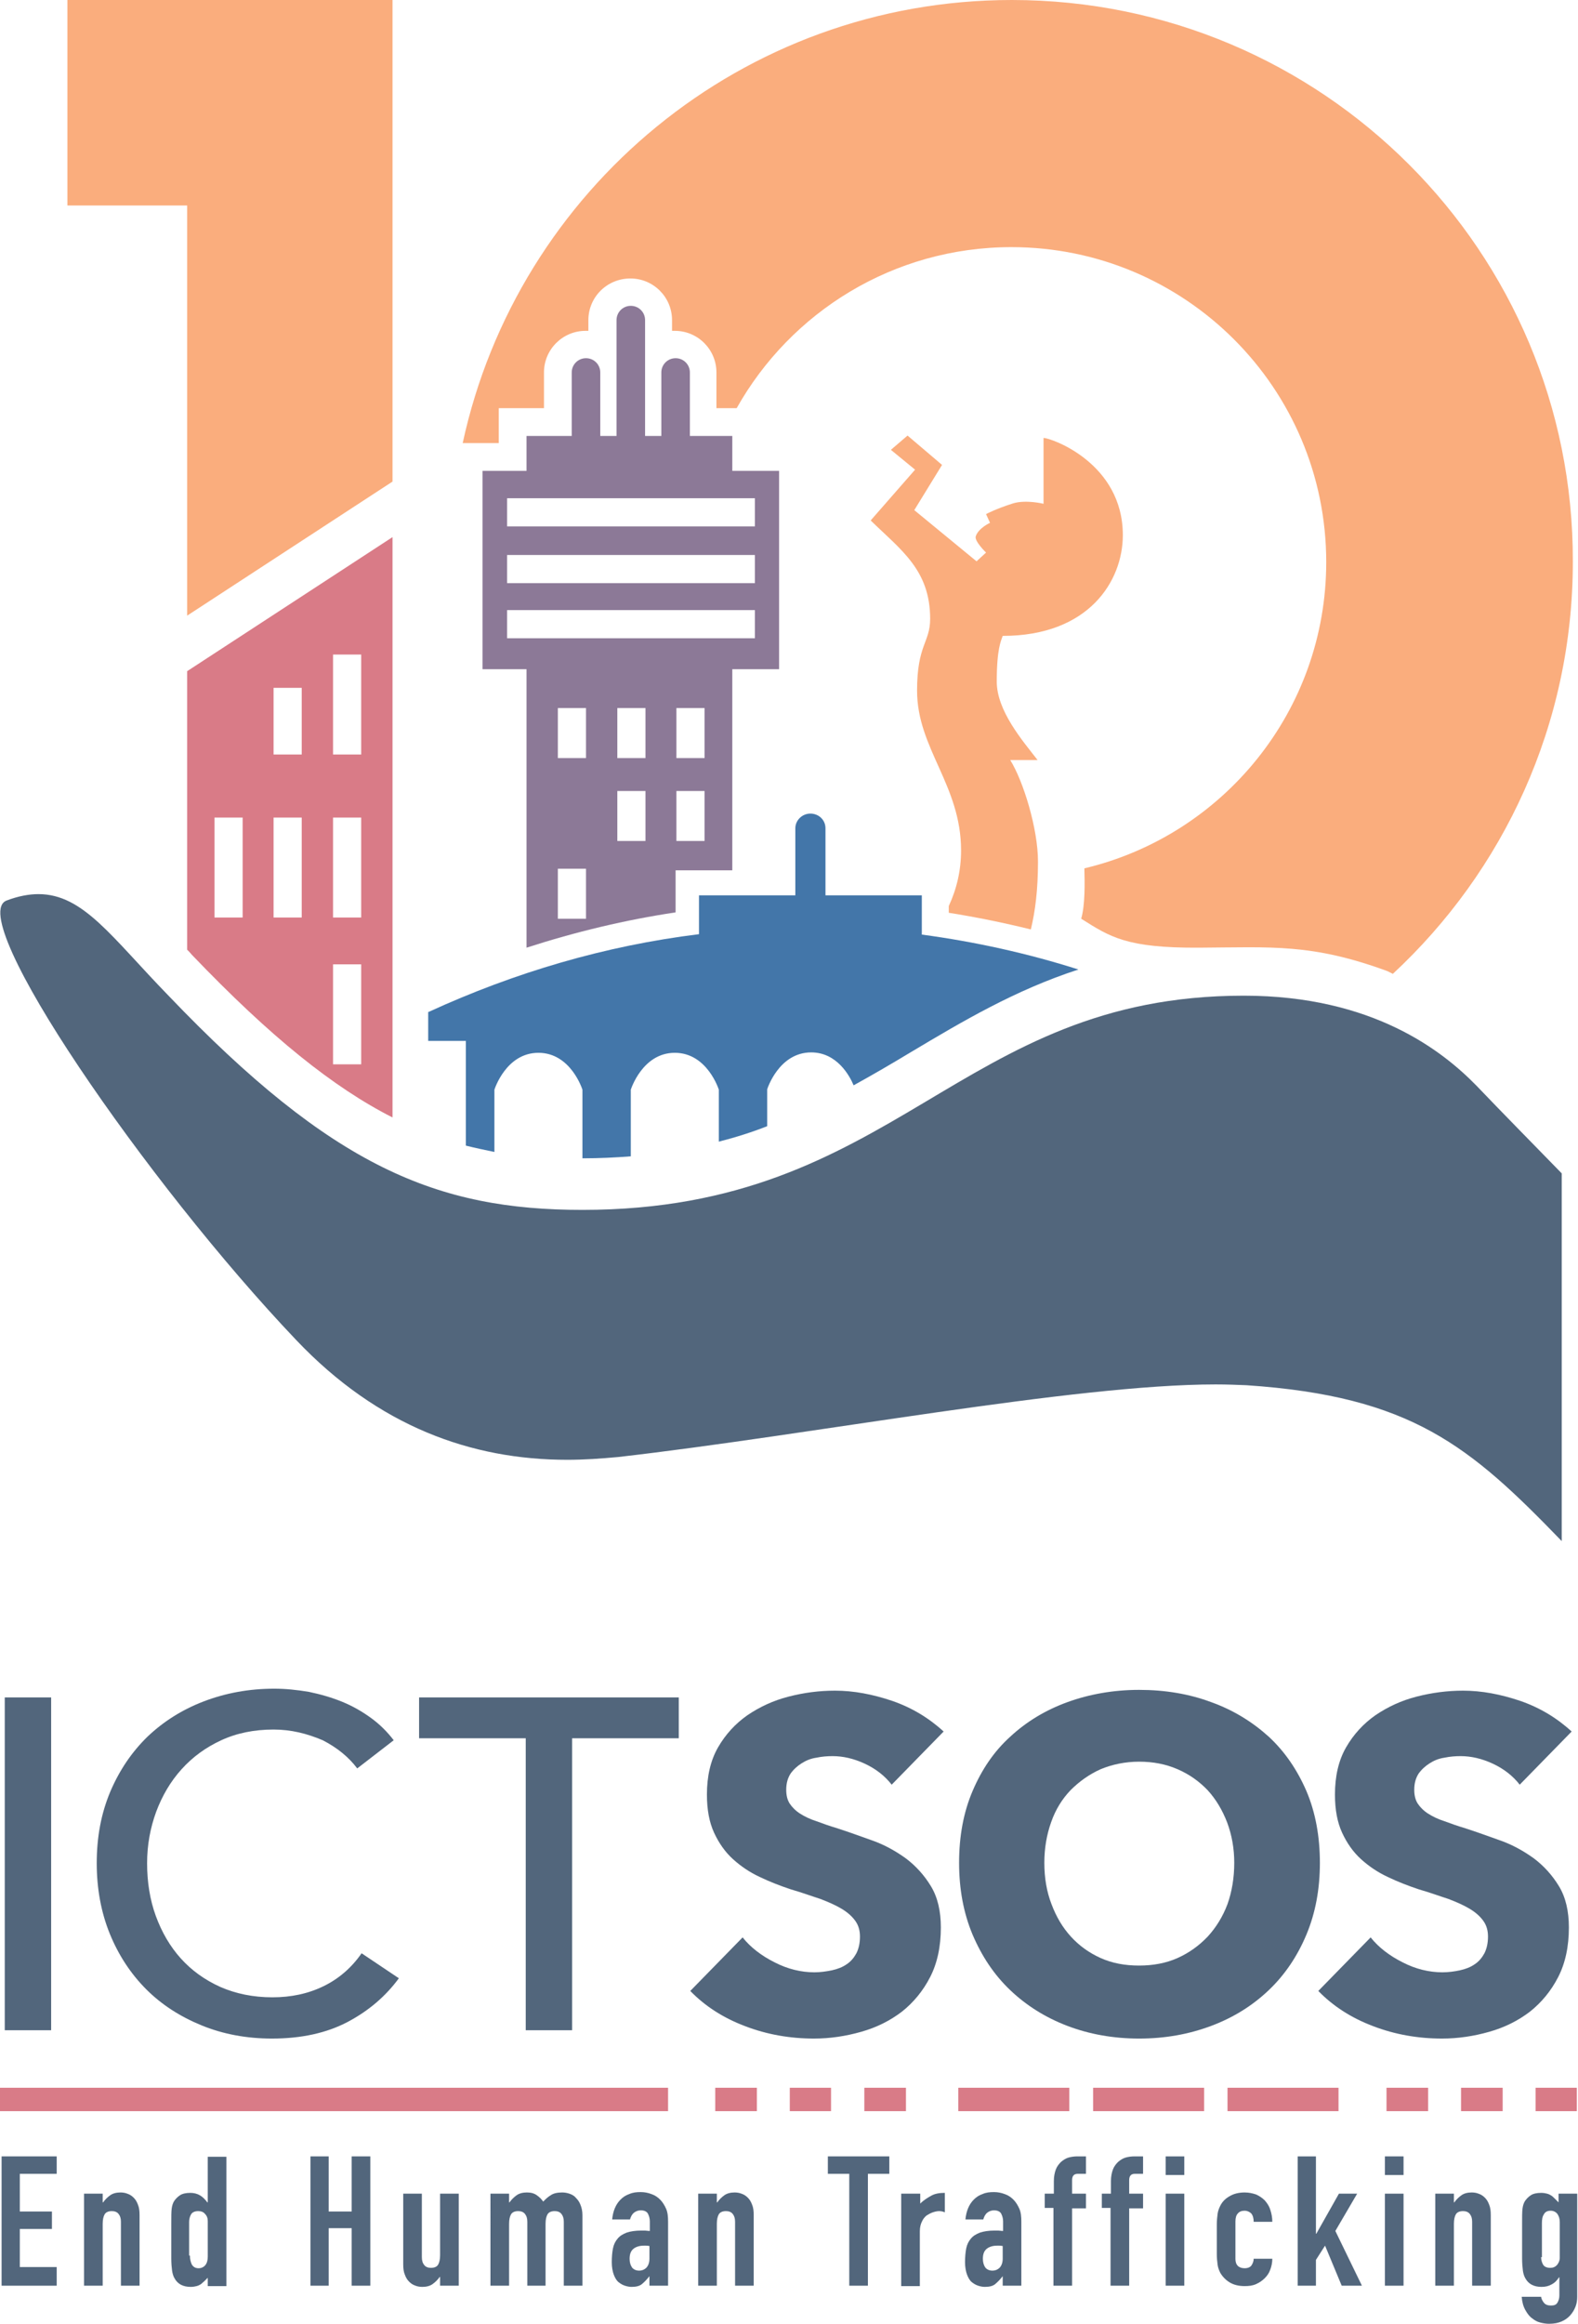<?xml version="1.0" encoding="UTF-8"?> <!-- Generator: Adobe Illustrator 25.0.1, SVG Export Plug-In . SVG Version: 6.00 Build 0) --> <svg xmlns="http://www.w3.org/2000/svg" xmlns:xlink="http://www.w3.org/1999/xlink" version="1.1" id="Layer_1" x="0px" y="0px" viewBox="0 0 398 585.8" style="enable-background:new 0 0 398 585.8;" xml:space="preserve"> <style type="text/css"> .st0{fill:#FAAD7D;} .st1{fill:#D97B87;} .st2{fill:#4376A9;} .st3{fill:#52667C;} .st4{fill:#8C7997;} </style> <g> <path class="st0" d="M121.7,111.7h4.1v-1.8v-7h7h4.4v-9c0-5.8,4.7-10.5,10.5-10.5c0.2,0,0.5,0,0.7,0v-2.7c0-5.8,4.7-10.5,10.6-10.5 c5.8,0,10.5,4.7,10.5,10.5v2.7c0.2,0,0.5,0,0.7,0c5.8,0,10.5,4.7,10.5,10.5v9h3.8h1.3c13.6-24.2,39.5-40.6,69.3-40.6 c43.8,0,79.4,35.5,79.4,79.4c0,37.5-26,68.9-61,77.2c0.1,3.8,0.2,9.2-0.8,12.7c7.3,4.6,11.4,7.4,29.7,7.3 c18.4-0.1,28.4-1.1,47.5,5.9l1.4,0.7c27.9-25.9,45.4-62.8,45.4-103.9C396.9,63.4,333.5,0,255.2,0c-68,0-124.7,47.9-138.5,111.7 H121.7z"></path> <g> <polygon class="st0" points="17,0 17,51.8 47.2,51.8 47.2,155.2 47.2,155.2 99,121.4 99,0 "></polygon> </g> <path class="st0" d="M234.6,156c0,6-3.3,6.5-3.3,18.1c0,14.6,11.1,23.8,11.1,40.3c0,5-1.1,9.7-3.1,14v1.7 c6.9,1.1,13.8,2.5,20.7,4.2c1.1-4.6,1.8-9.9,1.8-17.1c0-8.3-3.7-20.3-7-25.6h6.9c-3.8-4.9-10.3-12.4-10.3-19.8 c0-8.3,1.1-10.3,1.5-11.5c21.7,0,30.3-13.8,30.3-25.4c0-18.2-18.1-24.5-20-24.5V127c0,0-4.4-1.1-7.7-0.1c-4.4,1.4-6.8,2.7-6.8,2.7 l1,2.2c0,0-2.9,1.3-3.6,3.4c-0.4,1.2,2.6,4.1,2.6,4.1l-2.4,2.2l-15.7-12.9l7-11.4l-8.7-7.4l-4.2,3.6l6.1,5l-11.2,12.8 C227.3,138.7,234.6,143.7,234.6,156"></path> <path class="st1" d="M48.4,240.7c19.9,20.8,35.8,33.5,50.6,41V135.4l-51.8,33.8v70.2C47.6,239.8,48,240.2,48.4,240.7 M84,165h7.1 v25.2H84V165z M84,206.1h7.1v25.2H84V206.1z M84,243.1h7.1v25.2H84V243.1z M69,173.4h7.1v16.8H69V173.4z M69,206.1h7.1v25.2H69 V206.1z M54.1,206.1h7.1v25.2h-7.1V206.1z"></path> <g> <path class="st2" d="M117.5,288.8c2.4,0.6,4.8,1.1,7.2,1.6v-15.7c0,0,2.9-9.3,11.1-9.3c8.2,0,11.1,9.3,11.1,9.3v17.3 c4.3,0,8.3-0.2,12.2-0.5v-16.8c0,0,2.9-9.3,11.1-9.3c8.2,0,11.1,9.3,11.1,9.3v13.1c4.3-1.1,8.4-2.4,12.2-3.9v-9.3 c0,0,2.9-9.3,11.1-9.3c6.5,0,9.7,5.9,10.7,8.3c4.9-2.7,9.7-5.5,14.5-8.4c12.9-7.7,26.2-15.6,42.2-20.8c-12.9-4.1-26.1-7-39.5-8.8 v-9.9h-24.3v-16.9c0-2.1-1.7-3.7-3.8-3.7c-2.1,0-3.8,1.7-3.8,3.7v16.9h-24.3v9.8c-23.6,2.9-46.4,9.6-68.2,19.6H108v0.3v7h9.5 V288.8z"></path> </g> <path class="st3" d="M143.1,368c4.2,0,8.5-0.3,12.8-0.7c49-5.6,114.8-18.3,150.7-18.3c2.8,0,5.4,0.1,7.8,0.2 c41.6,2.8,56.3,15.3,79.5,39.3v-92.7c-7.5-7.7-14.9-15.2-21.5-22.1c-8.5-8.7-26.1-22.7-58.7-22.7c-72.4,0-87.2,54-166.8,54 c-36.6,0-63-10.7-104.4-54C28.1,236.2,21,225.4,9.7,225.4c-2.4,0-5.1,0.5-8,1.6c-10.9,4,35.2,71.1,73,110.8 C95.4,359.6,118.9,368,143.1,368z"></path> <g> <polygon class="st3" points="0.4,543.6 14.3,543.6 14.3,548 5,548 5,557.5 13.1,557.5 13.1,561.9 5,561.9 5,571.5 14.3,571.5 14.3,576.2 0.4,576.2 "></polygon> <path class="st3" d="M21.2,553h4.7v2.2H26c0.5-0.7,1.1-1.3,1.8-1.8c0.7-0.5,1.6-0.7,2.6-0.7c0.6,0,1.2,0.1,1.7,0.3 c0.6,0.2,1.1,0.5,1.6,1c0.5,0.5,0.8,1,1.1,1.8c0.3,0.7,0.4,1.6,0.4,2.6v17.8h-4.7v-16.1c0-0.9-0.2-1.5-0.6-2 c-0.4-0.5-1-0.7-1.7-0.7c-0.9,0-1.5,0.3-1.8,0.8c-0.3,0.5-0.5,1.3-0.5,2.4v15.6h-4.7V553z"></path> <path class="st3" d="M52.5,574.1c-0.3,0.3-0.6,0.6-0.9,0.9c-0.3,0.3-0.6,0.5-0.9,0.8c-0.3,0.2-0.7,0.4-1.1,0.5 c-0.4,0.1-0.9,0.2-1.5,0.2c-1.9,0-3.3-0.7-4.1-2.2c-0.3-0.5-0.5-1.2-0.6-1.9c-0.1-0.8-0.2-1.8-0.2-3.1v-8.8c0-1.7,0-2.9,0.1-3.7 c0.1-0.8,0.3-1.4,0.6-1.9c0.4-0.6,0.9-1.1,1.5-1.5c0.6-0.4,1.5-0.6,2.6-0.6c0.9,0,1.7,0.2,2.4,0.6c0.7,0.4,1.3,1,1.9,1.8h0.1 v-11.5h4.7v32.6h-4.7V574.1z M47.9,568.6c0,0.9,0.2,1.7,0.5,2.3c0.4,0.6,0.9,0.9,1.7,0.9c0.7,0,1.3-0.3,1.7-0.8 c0.4-0.5,0.6-1.2,0.6-2.1v-9c0-0.7-0.2-1.3-0.7-1.8c-0.4-0.5-1-0.7-1.7-0.7c-0.9,0-1.5,0.3-1.8,0.8c-0.3,0.5-0.5,1.2-0.5,1.9 V568.6z"></path> <polygon class="st3" points="78.3,543.6 82.9,543.6 82.9,557.5 88.7,557.5 88.7,543.6 93.4,543.6 93.4,576.2 88.7,576.2 88.7,561.7 82.9,561.7 82.9,576.2 78.3,576.2 "></polygon> <path class="st3" d="M115.6,576.2H111v-2.2h-0.1c-0.5,0.7-1.1,1.3-1.8,1.8c-0.7,0.5-1.6,0.7-2.6,0.7c-0.6,0-1.2-0.1-1.7-0.3 c-0.6-0.2-1.1-0.5-1.6-1c-0.5-0.5-0.8-1-1.1-1.8c-0.3-0.7-0.4-1.6-0.4-2.6V553h4.7V569c0,0.9,0.2,1.5,0.6,2c0.4,0.5,1,0.7,1.7,0.7 c0.9,0,1.5-0.3,1.8-0.8c0.3-0.5,0.5-1.3,0.5-2.4V553h4.7V576.2z"></path> <path class="st3" d="M123.7,553h4.7v2.2h0.1c0.5-0.7,1.1-1.3,1.8-1.8c0.7-0.5,1.6-0.7,2.6-0.7c1,0,1.8,0.2,2.5,0.7 c0.7,0.5,1.2,1,1.6,1.6c0.6-0.6,1.2-1.2,1.9-1.6c0.7-0.5,1.7-0.7,2.9-0.7c0.6,0,1.2,0.1,1.8,0.3c0.6,0.2,1.2,0.5,1.6,1 c0.5,0.5,0.9,1,1.2,1.8c0.3,0.7,0.5,1.6,0.5,2.6v17.8h-4.7v-16.1c0-0.9-0.2-1.5-0.6-2c-0.4-0.5-1-0.7-1.7-0.7 c-0.9,0-1.5,0.3-1.8,0.8c-0.3,0.5-0.5,1.3-0.5,2.4v15.6H133v-16.1c0-0.9-0.2-1.5-0.6-2c-0.4-0.5-1-0.7-1.7-0.7 c-0.9,0-1.5,0.3-1.8,0.8c-0.3,0.5-0.5,1.3-0.5,2.4v15.6h-4.7V553z"></path> <path class="st3" d="M163.8,573.8L163.8,573.8c-0.7,0.9-1.3,1.5-1.9,2c-0.6,0.5-1.5,0.7-2.6,0.7c-0.5,0-1.1-0.1-1.7-0.3 c-0.6-0.2-1.1-0.5-1.6-0.9c-0.5-0.4-0.9-1.1-1.2-1.9c-0.3-0.8-0.5-1.9-0.5-3.1c0-1.3,0.1-2.5,0.3-3.5c0.2-1,0.6-1.8,1.2-2.5 c0.6-0.7,1.3-1.1,2.3-1.5c0.9-0.3,2.2-0.5,3.6-0.5c0.3,0,0.7,0,1,0c0.3,0,0.7,0.1,1.2,0.1v-2.4c0-0.8-0.2-1.4-0.5-2 c-0.3-0.5-0.9-0.8-1.8-0.8c-0.6,0-1.2,0.2-1.7,0.6c-0.5,0.4-0.8,1-1,1.7h-4.5c0.2-2.1,0.9-3.8,2.1-5c0.6-0.6,1.3-1.1,2.2-1.4 c0.9-0.4,1.8-0.5,2.9-0.5c1,0,1.9,0.2,2.7,0.5c0.9,0.3,1.6,0.8,2.2,1.4c0.6,0.6,1.1,1.4,1.5,2.3c0.4,0.9,0.5,2,0.5,3.2v16.2h-4.7 V573.8z M163.8,566.2c-0.5-0.1-0.9-0.1-1.3-0.1c-1,0-1.9,0.2-2.6,0.7c-0.7,0.5-1.1,1.3-1.1,2.6c0,0.9,0.2,1.6,0.6,2.2 c0.4,0.5,1,0.8,1.8,0.8c0.8,0,1.4-0.3,1.9-0.8c0.4-0.5,0.7-1.2,0.7-2.2V566.2z"></path> <path class="st3" d="M176.1,553h4.7v2.2h0.1c0.5-0.7,1.1-1.3,1.8-1.8c0.7-0.5,1.6-0.7,2.6-0.7c0.6,0,1.2,0.1,1.7,0.3 c0.6,0.2,1.1,0.5,1.6,1c0.5,0.5,0.8,1,1.1,1.8c0.3,0.7,0.4,1.6,0.4,2.6v17.8h-4.7v-16.1c0-0.9-0.2-1.5-0.6-2 c-0.4-0.5-1-0.7-1.7-0.7c-0.9,0-1.5,0.3-1.8,0.8c-0.3,0.5-0.5,1.3-0.5,2.4v15.6h-4.7V553z"></path> <polygon class="st3" points="214.2,548 208.8,548 208.8,543.6 224.3,543.6 224.3,548 218.9,548 218.9,576.2 214.2,576.2 "></polygon> <path class="st3" d="M227.4,553h4.7v2.5c0.9-0.9,1.9-1.5,2.8-2c0.9-0.5,2-0.7,3.4-0.7v4.9c-0.5-0.2-0.9-0.3-1.4-0.3 c-0.5,0-1,0.1-1.6,0.3c-0.6,0.2-1.1,0.5-1.6,0.8c-0.5,0.4-0.9,0.9-1.2,1.6c-0.3,0.6-0.5,1.4-0.5,2.4v13.8h-4.7V553z"></path> <path class="st3" d="M252.9,573.8L252.9,573.8c-0.7,0.9-1.3,1.5-1.9,2c-0.6,0.5-1.5,0.7-2.6,0.7c-0.5,0-1.1-0.1-1.7-0.3 c-0.6-0.2-1.1-0.5-1.6-0.9c-0.5-0.4-0.9-1.1-1.2-1.9c-0.3-0.8-0.5-1.9-0.5-3.1c0-1.3,0.1-2.5,0.3-3.5c0.2-1,0.6-1.8,1.2-2.5 c0.6-0.7,1.3-1.1,2.3-1.5c0.9-0.3,2.2-0.5,3.6-0.5c0.3,0,0.7,0,1,0c0.3,0,0.7,0.1,1.2,0.1v-2.4c0-0.8-0.2-1.4-0.5-2 c-0.3-0.5-0.9-0.8-1.8-0.8c-0.6,0-1.2,0.2-1.7,0.6c-0.5,0.4-0.8,1-1,1.7h-4.5c0.2-2.1,0.9-3.8,2.1-5c0.6-0.6,1.3-1.1,2.2-1.4 c0.9-0.4,1.8-0.5,2.9-0.5c1,0,1.9,0.2,2.7,0.5c0.9,0.3,1.6,0.8,2.2,1.4c0.6,0.6,1.1,1.4,1.5,2.3c0.4,0.9,0.5,2,0.5,3.2v16.2h-4.7 V573.8z M252.9,566.2c-0.5-0.1-0.9-0.1-1.3-0.1c-1,0-1.9,0.2-2.6,0.7c-0.7,0.5-1.1,1.3-1.1,2.6c0,0.9,0.2,1.6,0.6,2.2 c0.4,0.5,1,0.8,1.8,0.8c0.8,0,1.4-0.3,1.9-0.8c0.4-0.5,0.7-1.2,0.7-2.2V566.2z"></path> <path class="st3" d="M265.8,556.6h-2.3V553h2.3v-3.2c0-1.1,0.2-2.1,0.5-2.9c0.3-0.8,0.8-1.4,1.3-1.9c0.6-0.5,1.2-0.9,1.9-1.1 c0.7-0.2,1.5-0.3,2.2-0.3h2.2v4.4h-2.1c-0.9,0-1.4,0.5-1.4,1.6v3.4h3.5v3.7h-3.5v19.5h-4.7V556.6z"></path> <path class="st3" d="M280.2,556.6h-2.3V553h2.3v-3.2c0-1.1,0.2-2.1,0.5-2.9c0.3-0.8,0.8-1.4,1.3-1.9c0.6-0.5,1.2-0.9,1.9-1.1 c0.7-0.2,1.5-0.3,2.2-0.3h2.2v4.4h-2.1c-0.9,0-1.4,0.5-1.4,1.6v3.4h3.5v3.7h-3.5v19.5h-4.7V556.6z"></path> <path class="st3" d="M294,543.6h4.7v4.7H294V543.6z M294,553h4.7v23.2H294V553z"></path> <path class="st3" d="M311.6,569.5c0,0.7,0.2,1.3,0.6,1.7c0.4,0.4,1,0.6,1.7,0.6c0.9,0,1.5-0.3,1.8-0.8c0.3-0.5,0.5-1,0.5-1.6h4.7 c0,1-0.2,1.9-0.5,2.7c-0.3,0.9-0.8,1.6-1.4,2.2c-0.6,0.6-1.3,1.1-2.2,1.5c-0.9,0.4-1.8,0.5-2.9,0.5c-1.4,0-2.7-0.3-3.7-0.9 c-1-0.6-1.8-1.4-2.4-2.4c-0.3-0.6-0.6-1.3-0.7-2.1c-0.1-0.8-0.2-1.7-0.2-2.6v-7.6c0-0.9,0.1-1.8,0.2-2.6c0.1-0.8,0.4-1.5,0.7-2.1 c0.5-1,1.3-1.8,2.4-2.4c1-0.6,2.3-0.9,3.7-0.9c1.1,0,2,0.2,2.9,0.5c0.9,0.4,1.6,0.9,2.2,1.5c0.6,0.7,1.1,1.4,1.4,2.4 c0.3,0.9,0.5,1.9,0.5,3h-4.7c0-0.9-0.2-1.6-0.6-2.1c-0.4-0.4-1-0.7-1.7-0.7c-0.7,0-1.3,0.2-1.7,0.7c-0.4,0.4-0.6,1.1-0.6,2V569.5z "></path> <polygon class="st3" points="327.3,543.6 331.9,543.6 331.9,563.1 332,563.1 337.7,553 342.3,553 336.8,562.4 343.5,576.2 338.4,576.2 334.2,566.1 331.9,569.7 331.9,576.2 327.3,576.2 "></polygon> <path class="st3" d="M349.3,543.6h4.7v4.7h-4.7V543.6z M349.3,553h4.7v23.2h-4.7V553z"></path> <path class="st3" d="M362,553h4.7v2.2h0.1c0.5-0.7,1.1-1.3,1.8-1.8c0.7-0.5,1.6-0.7,2.6-0.7c0.6,0,1.2,0.1,1.7,0.3 c0.6,0.2,1.1,0.5,1.6,1c0.5,0.5,0.8,1,1.1,1.8c0.3,0.7,0.4,1.6,0.4,2.6v17.8h-4.7v-16.1c0-0.9-0.2-1.5-0.6-2 c-0.4-0.5-1-0.7-1.7-0.7c-0.9,0-1.5,0.3-1.8,0.8c-0.3,0.5-0.5,1.3-0.5,2.4v15.6H362V553z"></path> <path class="st3" d="M388.7,578.9c0,0.5,0.3,1.1,0.7,1.6c0.4,0.5,1,0.7,1.8,0.7c0.8,0,1.3-0.2,1.6-0.7c0.3-0.5,0.5-1.1,0.5-1.8 v-4.6h-0.1c-0.5,0.8-1.1,1.4-1.9,1.8c-0.7,0.4-1.5,0.6-2.5,0.6c-1.9,0-3.3-0.7-4.1-2.2c-0.3-0.5-0.5-1.2-0.6-1.9 c-0.1-0.8-0.2-1.8-0.2-3.1v-8.8c0-1.7,0-2.9,0.1-3.7c0.1-0.8,0.3-1.4,0.6-1.9c0.4-0.6,0.9-1.1,1.5-1.5c0.6-0.4,1.5-0.6,2.6-0.6 c0.6,0,1.1,0.1,1.5,0.2c0.4,0.1,0.8,0.3,1.1,0.5c0.3,0.2,0.6,0.5,0.9,0.8c0.3,0.3,0.6,0.6,0.9,0.9V553h4.7v26 c0,0.8-0.1,1.6-0.4,2.4c-0.3,0.8-0.7,1.5-1.3,2.2c-0.6,0.7-1.3,1.2-2.2,1.6c-0.9,0.4-1.9,0.6-3.2,0.6c-0.7,0-1.4-0.1-2.2-0.3 c-0.8-0.2-1.5-0.6-2.1-1.1c-0.7-0.5-1.2-1.2-1.7-2.1c-0.5-0.9-0.8-2-0.9-3.3H388.7z M388.7,569c0,0.7,0.2,1.4,0.5,1.9 c0.3,0.5,0.9,0.8,1.8,0.8c0.7,0,1.2-0.2,1.7-0.7c0.4-0.5,0.7-1.1,0.7-1.8v-9c0-0.9-0.2-1.5-0.6-2.1c-0.4-0.5-1-0.8-1.7-0.8 c-0.8,0-1.4,0.3-1.7,0.9c-0.4,0.6-0.5,1.3-0.5,2.3V569z"></path> <rect x="1.2" y="427.9" class="st3" width="11.7" height="83.9"></rect> <path class="st3" d="M100.6,498.7c-3.3,4.5-7.6,8.2-12.9,11c-5.3,2.8-11.7,4.2-19.1,4.2c-6.4,0-12.3-1.1-17.7-3.3 c-5.4-2.2-10.1-5.2-14-9.1c-3.9-3.9-7-8.6-9.2-14c-2.2-5.4-3.3-11.4-3.3-17.8c0-6.6,1.1-12.5,3.4-18c2.3-5.4,5.4-10,9.4-13.9 c4-3.8,8.7-6.8,14.2-8.9c5.5-2.1,11.4-3.2,17.8-3.2c2.8,0,5.7,0.3,8.7,0.8c2.9,0.6,5.7,1.4,8.4,2.5c2.7,1.1,5.1,2.5,7.3,4.1 c2.2,1.6,4.1,3.5,5.7,5.6l-9.2,7.1c-2.1-2.8-5-5.2-8.7-7.1C77.4,437,73.4,436,69,436c-4.9,0-9.3,0.9-13.2,2.7 c-3.9,1.8-7.2,4.2-10,7.3c-2.8,3.1-4.9,6.7-6.4,10.7c-1.5,4.1-2.3,8.4-2.3,13c0,4.7,0.7,9.2,2.2,13.3c1.5,4.1,3.6,7.7,6.3,10.7 c2.7,3,6,5.4,10,7.2c3.9,1.7,8.3,2.6,13.1,2.6c4.7,0,9-0.9,12.9-2.8c3.9-1.9,7.1-4.7,9.6-8.3L100.6,498.7z"></path> <polygon class="st3" points="144.3,511.8 132.6,511.8 132.6,438.2 105.7,438.2 105.7,427.9 171.2,427.9 171.2,438.2 144.3,438.2 "></polygon> <path class="st3" d="M224.9,449.9c-1.7-2.2-4-4-6.8-5.3c-2.8-1.3-5.5-1.9-8.1-1.9c-1.3,0-2.7,0.1-4.1,0.4 c-1.4,0.2-2.6,0.7-3.7,1.4c-1.1,0.7-2,1.5-2.8,2.6c-0.7,1.1-1.1,2.4-1.1,4.1c0,1.4,0.3,2.6,0.9,3.5c0.6,0.9,1.5,1.8,2.6,2.5 c1.1,0.7,2.5,1.4,4.1,1.9c1.6,0.6,3.3,1.2,5.3,1.8c2.8,0.9,5.8,2,8.9,3.1c3.1,1.1,5.9,2.7,8.4,4.5c2.5,1.9,4.6,4.2,6.3,7 c1.7,2.8,2.5,6.3,2.5,10.4c0,4.8-0.9,9-2.7,12.5c-1.8,3.5-4.2,6.4-7.1,8.7c-3,2.3-6.4,4-10.3,5.1c-3.9,1.1-7.8,1.7-11.9,1.7 c-6,0-11.8-1-17.3-3.1c-5.6-2.1-10.2-5.1-13.9-8.9l13.2-13.5c2,2.5,4.7,4.6,8.1,6.3c3.3,1.7,6.7,2.5,10,2.5c1.5,0,2.9-0.2,4.4-0.5 c1.4-0.3,2.7-0.8,3.7-1.5c1.1-0.7,1.9-1.7,2.5-2.8c0.6-1.2,0.9-2.6,0.9-4.2c0-1.6-0.4-2.9-1.2-4c-0.8-1.1-1.9-2.1-3.4-3 c-1.5-0.9-3.3-1.7-5.4-2.5c-2.2-0.7-4.6-1.6-7.4-2.4c-2.7-0.9-5.3-1.9-7.8-3.1c-2.6-1.2-4.8-2.7-6.8-4.5c-2-1.8-3.6-4.1-4.8-6.7 c-1.2-2.6-1.8-5.8-1.8-9.6c0-4.6,0.9-8.6,2.8-11.9c1.9-3.3,4.4-6,7.4-8.1c3.1-2.1,6.5-3.7,10.4-4.7c3.9-1,7.7-1.5,11.7-1.5 c4.7,0,9.5,0.9,14.5,2.6c4.9,1.7,9.2,4.3,12.9,7.7L224.9,449.9z"></path> <path class="st3" d="M332.9,469.6c0,6.6-1.1,12.6-3.4,18.1c-2.3,5.5-5.5,10.2-9.5,14c-4.1,3.9-8.9,6.9-14.5,9 c-5.6,2.1-11.6,3.2-18.2,3.2c-6.5,0-12.6-1.1-18.1-3.2c-5.5-2.1-10.3-5.1-14.4-9c-4.1-3.9-7.2-8.6-9.5-14 c-2.3-5.5-3.4-11.5-3.4-18.1c0-6.7,1.1-12.7,3.4-18.1c2.3-5.4,5.4-10,9.5-13.7c4.1-3.8,8.9-6.7,14.4-8.7c5.5-2,11.6-3.1,18.1-3.1 c6.5,0,12.6,1,18.2,3.1c5.6,2,10.4,5,14.5,8.7c4.1,3.8,7.2,8.4,9.5,13.7C331.8,456.9,332.9,463,332.9,469.6 M311.3,469.6 c0-3.6-0.6-7-1.8-10.2c-1.2-3.1-2.8-5.8-4.9-8.1c-2.1-2.2-4.6-4-7.6-5.3c-3-1.3-6.2-1.9-9.7-1.9c-3.5,0-6.8,0.7-9.7,1.9 c-2.9,1.3-5.4,3.1-7.6,5.3c-2.1,2.2-3.8,4.9-4.9,8.1c-1.1,3.1-1.7,6.5-1.7,10.2c0,3.8,0.6,7.3,1.8,10.4c1.2,3.2,2.8,5.9,4.9,8.2 c2.1,2.3,4.6,4.1,7.5,5.4c2.9,1.3,6.1,1.9,9.7,1.9c3.5,0,6.8-0.6,9.7-1.9c2.9-1.3,5.4-3.1,7.6-5.4c2.1-2.3,3.8-5,5-8.2 C310.7,476.9,311.3,473.4,311.3,469.6"></path> <path class="st3" d="M383.3,449.9c-1.7-2.2-4-4-6.8-5.3c-2.8-1.3-5.5-1.9-8.1-1.9c-1.3,0-2.7,0.1-4.1,0.4 c-1.4,0.2-2.6,0.7-3.7,1.4c-1.1,0.7-2,1.5-2.8,2.6c-0.7,1.1-1.1,2.4-1.1,4.1c0,1.4,0.3,2.6,0.9,3.5c0.6,0.9,1.5,1.8,2.6,2.5 c1.1,0.7,2.5,1.4,4.1,1.9c1.6,0.6,3.3,1.2,5.3,1.8c2.8,0.9,5.8,2,8.9,3.1c3.1,1.1,5.9,2.7,8.4,4.5c2.5,1.9,4.6,4.2,6.3,7 c1.7,2.8,2.5,6.3,2.5,10.4c0,4.8-0.9,9-2.7,12.5c-1.8,3.5-4.2,6.4-7.1,8.7c-3,2.3-6.4,4-10.3,5.1c-3.9,1.1-7.8,1.7-11.9,1.7 c-6,0-11.8-1-17.3-3.1c-5.6-2.1-10.2-5.1-13.9-8.9l13.2-13.5c2,2.5,4.7,4.6,8.1,6.3c3.3,1.7,6.7,2.5,10,2.5c1.5,0,3-0.2,4.4-0.5 c1.4-0.3,2.7-0.8,3.7-1.5c1.1-0.7,1.9-1.7,2.5-2.8c0.6-1.2,0.9-2.6,0.9-4.2c0-1.6-0.4-2.9-1.2-4c-0.8-1.1-1.9-2.1-3.4-3 c-1.5-0.9-3.3-1.7-5.4-2.5c-2.2-0.7-4.6-1.6-7.4-2.4c-2.7-0.9-5.3-1.9-7.8-3.1c-2.6-1.2-4.8-2.7-6.8-4.5c-2-1.8-3.6-4.1-4.8-6.7 c-1.2-2.6-1.8-5.8-1.8-9.6c0-4.6,0.9-8.6,2.8-11.9c1.9-3.3,4.4-6,7.4-8.1c3.1-2.1,6.5-3.7,10.4-4.7c3.9-1,7.8-1.5,11.7-1.5 c4.7,0,9.5,0.9,14.5,2.6c4.9,1.7,9.2,4.3,12.9,7.7L383.3,449.9z"></path> <rect x="180.4" y="526.3" class="st1" width="10.5" height="5.9"></rect> <rect x="0" y="526.3" class="st1" width="168.5" height="5.9"></rect> <rect x="199.2" y="526.3" class="st1" width="10.4" height="5.9"></rect> <rect x="218" y="526.3" class="st1" width="10.5" height="5.9"></rect> <rect x="241.7" y="526.3" class="st1" width="28" height="5.9"></rect> <rect x="275.7" y="526.3" class="st1" width="28" height="5.9"></rect> <rect x="309.6" y="526.3" class="st1" width="28" height="5.9"></rect> <rect x="349.7" y="526.3" class="st1" width="10.5" height="5.9"></rect> <rect x="368.5" y="526.3" class="st1" width="10.5" height="5.9"></rect> <rect x="387.3" y="526.3" class="st1" width="10.4" height="5.9"></rect> </g> <g> <path class="st4" d="M132.8,238.9c12.4-4,24.9-7,37.6-8.9v-10.6h14.3v-50.7h11.8v-50h-11.8v-8.8h-10.7v-16c0-2-1.6-3.6-3.6-3.6 c-2,0-3.6,1.6-3.6,3.6v16h-4.1V80.7c0-2-1.6-3.6-3.6-3.6c-2,0-3.6,1.6-3.6,3.6v29.2h-4.1v-16c0-2-1.6-3.6-3.6-3.6 c-2,0-3.6,1.6-3.6,3.6v16h-11.4v8.8h-11.1v50h11.1V238.9z M147.8,231.6h-7.1V219h7.1V231.6z M147.8,191.1h-7.1v-12.6h7.1V191.1z M162.8,212h-7.1v-12.6h7.1V212z M162.8,191.1h-7.1v-12.6h7.1V191.1z M177.7,212h-7.1v-12.6h7.1V212z M177.7,191.1h-7.1v-12.6h7.1 V191.1z M127.9,125.6h62.5v7.1h-62.5V125.6z M127.9,139.9h62.5v7.1h-62.5V139.9z M127.9,153.8h62.5v7.1h-62.5V153.8z"></path> </g> </g> </svg> 